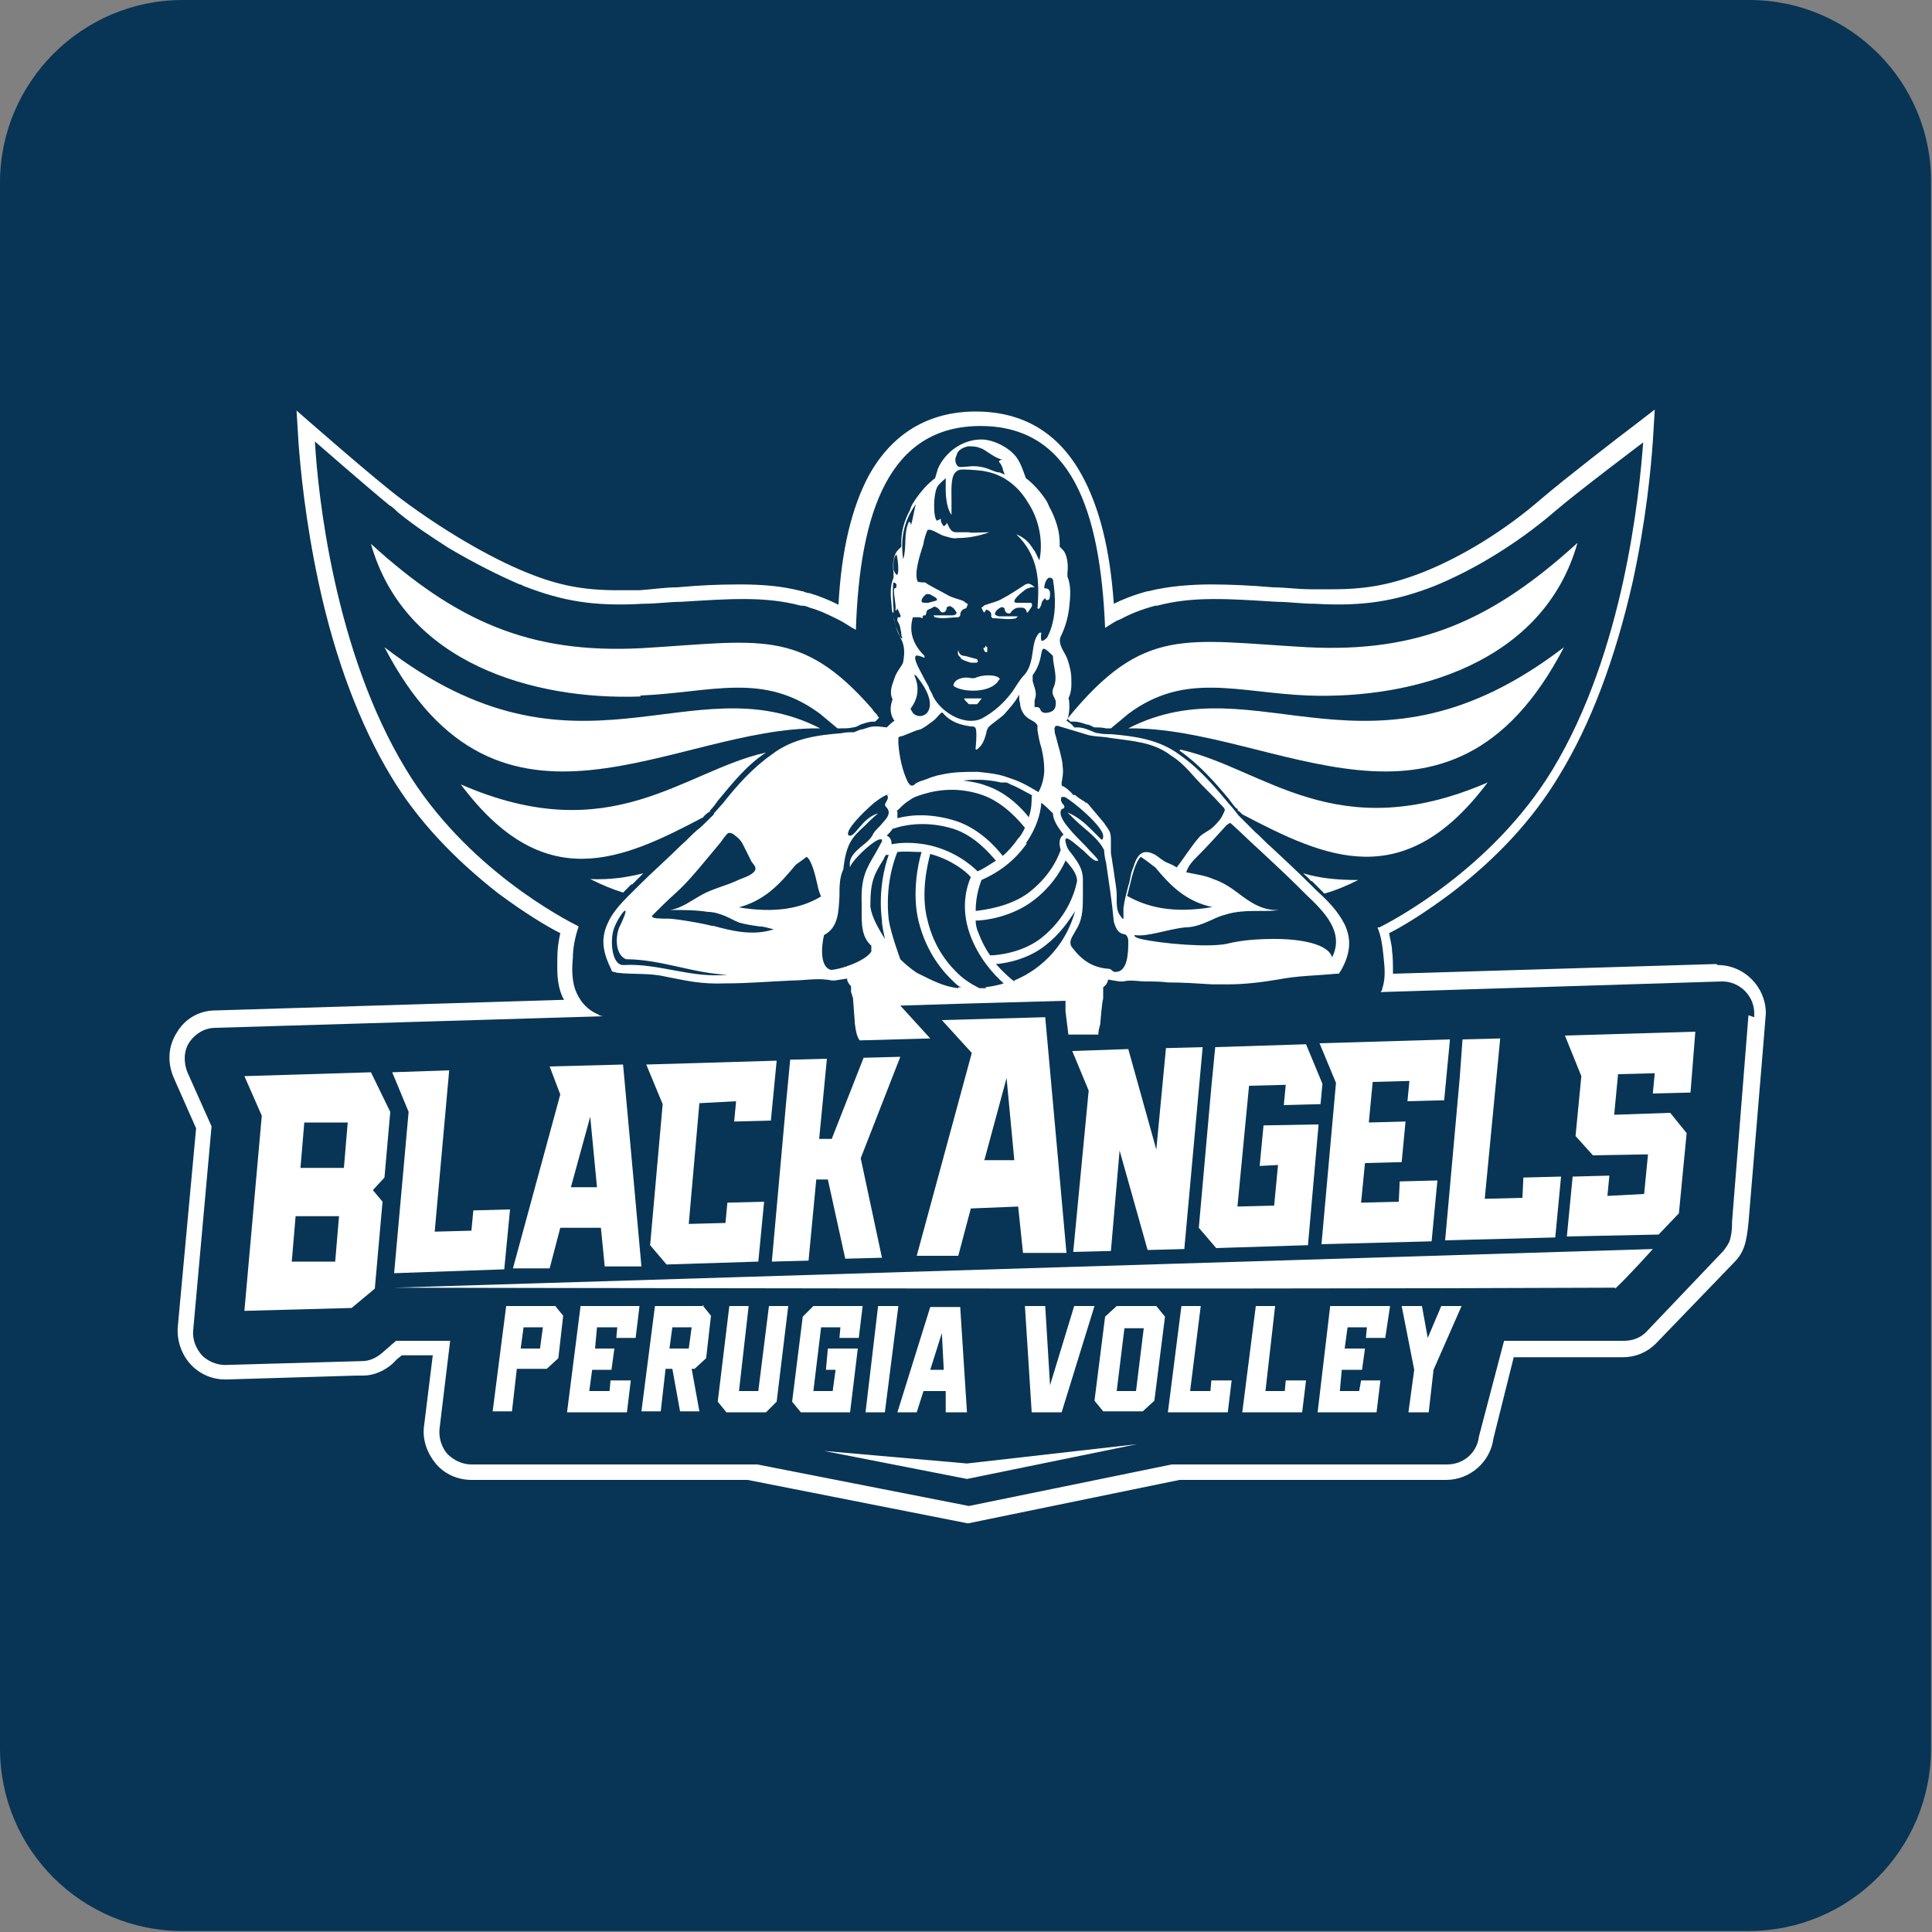 <?xml version="1.0" encoding="UTF-8"?>
<svg id="Livello_1" data-name="Livello 1" xmlns="http://www.w3.org/2000/svg" version="1.1" viewBox="0 0 200 200">
  <rect x="0" y="0" width="200" height="200" fill="#808080" stroke="none"/>
  <defs>
    <style>
      .cls-1 {
        fill: #083555;
      }

      .cls-1, .cls-2 {
        stroke-width: 0px;
      }

      .cls-2 {
        fill: #fff;
      }
    </style>
  </defs>
  <g id="Raggruppa_404" data-name="Raggruppa 404">
    <path id="Tracciato_307" data-name="Tracciato 307" class="cls-1" d="M18.9,0C8.5,0,0,8.5,0,18.9v162.1c0,10.5,8.5,18.9,18.9,18.9h162.1c10.5,0,18.9-8.5,18.9-18.9h0V18.9c.1-10.4-8.4-18.9-18.8-18.9H18.9Z"/>
  </g>
  <g>
    <path class="cls-2" d="M177.7,99.8c0,0-.1,0-.2,0l-33.3,1c0-.9,0-1.8-.1-2.4,0-.5-.2-1.2-.3-1.8,1.4-.7,3.7-2.1,6.5-4.2,4.7-3.6,8.4-7.6,11.1-12.1,3.3-5.4,5.8-12.1,7.6-20,1.4-6.4,1.9-11.8,2.1-14.6l.2-3.3-2.6,2c-.3.2-6.9,5.3-9.1,7.2-3.8,3.3-8.2,6-12.2,7.6-3.3,1.3-5.9,1.8-9.4,1.8s-1.5,0-2.3,0c-1.4,0-2.7-.2-3.9-.2-2.3-.2-4.5-.3-6.5-.3s-4.5.2-6.4.7c0,0,0,0-.1,0h0s0,0,0,0c-1.5.4-2.7.9-3.5,1.3-.4-5.7-1.5-10-3.3-13.3-2.4-4.4-6.1-6.6-11-6.6s-8.7,2.3-11.1,6.7c-1.7,3.2-2.8,7.6-3.1,13.3-1-.5-2-.9-3-1.2-.2,0-.5-.1-.7-.2h0s0,0,0,0c0,0-.1,0-.1,0-1.9-.5-3.9-.7-6.4-.7s-4.2.1-6.5.3c-1.2,0-2.5.2-3.9.3-.8,0-1.6,0-2.3,0-3.5,0-6.1-.5-9.3-1.8-4-1.6-9-4.6-13-7.6-2.6-1.9-10.9-9.2-10.9-9.2l.2,3.3c.2,2.7.7,8.1,2.1,14.6,1.7,7.9,4.3,14.7,7.5,20,2.7,4.5,6.5,8.5,11.1,12.1,2.7,2,5,3.4,6.4,4.1-.2.9-.3,1.7-.3,2.4,0,1.1-.1,2.3.3,3.6.1.3.2.6.4.9l-36.1,1.1c-1.7,0-3.2.9-4,2.3-.9,1.4-1,3.1-.3,4.7l2.3,5.2-1.9,20.6c-.1,1.4.4,2.8,1.3,3.8.9,1,2.2,1.6,3.6,1.6s.1,0,.2,0l13.4-.4h.7c1.1,0,2.2-.5,3-1.2l.5-.5.5-.4c.6,0,1.7,0,3.2,0l-.9,7.3c-.2,1.4.3,2.8,1.2,3.9.9,1.1,2.3,1.7,3.7,1.7h28.6l22.8,4.5,21.9-4.5h27.6c2.5,0,4.6-1.9,4.9-4.3l2.1-8.4c3.8,0,11.3,0,11.3,0,1.3,0,2.5-.5,3.4-1.4l8.1-8.4c1.1-1.1,1.3-2.2,1.5-4.1,0,0,1.8-21.5,1.8-21.7,0-2.7-2.2-5-5-5ZM181,105.1h0s-1.7,21.4-1.7,21.4c0,0,0,.2,0,.3,0,.6-.1,1.1-.2,1.5-.1.4-.4.8-.7,1.2l-8,8.4c-.6.6-1.4.9-2.3.9,0,0-8.2,0-12.4,0l-2.6,9.9c-.2,1.7-1.6,2.9-3.3,2.9h-28.5l-21,4.3-21.9-4.3h-29.6c-.9,0-1.8-.4-2.5-1.1-.6-.7-.9-1.7-.8-2.6l1.1-9.1c-3.1,0-5.1,0-5.6,0h0l-1.5,1.3c-.6.5-1.3.8-2,.8l-14.1.4h-.1c-.9,0-1.8-.4-2.4-1-.6-.7-1-1.6-.9-2.6l1.9-21.1-2.5-5.6c-.4-1-.4-2.2.2-3.1.6-.9,1.6-1.5,2.7-1.5l40.2-1.2c-.3,0-.5-.1-.6-.2-1.2-.5-2-1.5-2.4-2.7-.3-1-.3-2.1-.2-3.1,0-1,.2-2.1.6-3.3,0,0,0,0,0,0-1.4-.7-11.7-6-17.9-16.3-7.4-12.2-9.1-28.5-9.4-33.9,0,0,4.8,4.2,7.7,6.6,0,0,.2.1.3.2.3.2.5.5.8.7,1.6,1.3,3.3,2.4,5,3.5,2.7,1.6,5.3,2.9,7.4,3.8.2,0,.4.2.5.2,3.9,1.5,7.1,2.1,12.3,1.8,1.4,0,2.7-.2,3.9-.2,4.9-.3,8.7-.6,12.4.4,0,0,.1,0,.2,0,.2,0,.5.1.7.2,1.1.3,2.1.8,3.1,1.3.6.3,1.1.7,1.7,1,.4-12.3,3.5-21.1,12.9-21.1s12.4,8.7,12.9,20.9c.5-.3,1-.7,1.6-.9.9-.5,2.1-1,3.6-1.4,0,0,.1,0,.2,0,3.7-1,7.5-.7,12.4-.4,1.2,0,2.5.2,3.9.2,5.1.3,8.4-.3,12.3-1.8,3.7-1.5,8.3-4.1,12.6-7.8,2.2-1.9,9.1-7.1,9.1-7.1-.4,5.4-2,21.7-9.4,33.9-6.2,10.2-16.5,15.6-17.9,16.3,0,0-.1,0-.2,0,.4,1,.5,1.9.6,2.8.1,1.1.3,2.3-.1,3.5,0,.2-.1.3-.2.4l35.3-1.1s0,0,.1,0c1.8,0,3.3,1.5,3.3,3.3s0,.2,0,.4Z"/>
    <polygon class="cls-2" points="85.3 150.2 100.1 153.1 117.7 149.5 100.1 151.5 85.3 150.2"/>
    <path class="cls-2" d="M38.5,111l-13.2.4,1.8,4.1-1.8,20.2,11.1-.3,2.4-2,.8-9-1-1.2,1.2-1.3.6-6.8-2-4.1h0ZM34.7,130.6h-4.5c0,.1.4-4.7.4-4.7h4.5c0-.1-.4,4.7-.4,4.7ZM35.6,120.9h-4.5c0,.1.4-4.7.4-4.7h4.5c0-.1-.4,4.7-.4,4.7Z"/>
    <polygon class="cls-2" points="52.2 131.4 52.8 125.2 49 125.3 48.8 127.4 45 127.5 46.5 110.8 46.5 110.8 46.5 110.8 46.5 110.8 40.6 111 42.3 115.1 40.8 131.8 52.2 131.4"/>
    <path class="cls-2" d="M56.9,131.3l1.1-4.2h4.2c0-.1.4,4,.4,4h3.8c0-.1-1.9-20.9-1.9-20.9l-7.6.2,1.1,2.9-4.9,18h3.8ZM61.1,115.6l.7,7.3h-2.7c0,0,2-7.3,2-7.3Z"/>
    <polygon class="cls-2" points="66.9 110.2 68.6 114.3 67.3 128.9 69 130.9 78.5 130.6 79.1 124.4 75.3 124.5 75.1 126.6 71.3 126.7 72.4 114.2 76.2 114 76 116.1 79.8 116 79.8 116 79.8 116 79.8 116 80.4 109.8 66.9 110.2"/>
    <polygon class="cls-2" points="89.4 109.5 86.1 117.9 84.8 117.9 85.6 109.6 81.8 109.7 81.4 113.9 79.9 130.6 83.7 130.5 84.5 122.1 85.7 122.1 87.5 130.3 91.3 130.2 89.1 119.9 93.2 109.4 89.4 109.5"/>
    <polygon class="cls-2" points="93.2 109.4 93.2 109.4 93.2 109.4 93.2 109.4"/>
    <path class="cls-2" d="M99.2,130l1.3-4.9,4.9-.2.5,4.8h4.5c0-.1-2.2-24.4-2.2-24.4h0s-10.7.3-10.7.3l3.1,3.4-5.7,21h4.5ZM104.2,111.6l.8,8.5h-3.1c0,0,2.3-8.5,2.3-8.5Z"/>
    <polygon class="cls-2" points="115 129.5 115.9 119.1 118.8 129.4 122.6 129.3 124.5 108.4 120.7 108.5 119.7 119 116.8 108.6 111 108.8 112.7 112.9 111.1 129.6 115 129.5"/>
    <polygon class="cls-2" points="135.2 108.1 125.8 108.4 125.4 112.5 124.1 127.1 125.9 129.2 135.4 128.9 136.5 116.4 130.8 116.5 130.4 120.7 132.3 120.6 131.9 124.8 128.1 124.9 129.3 112.4 133.1 112.3 132.9 114.4 136.7 114.3 136.7 114.3 136.9 112.2 135.2 108.1"/>
    <polygon class="cls-2" points="138.3 112.1 136.8 128.8 148.2 128.5 148.8 122.2 144.9 122.3 144.8 124.4 140.9 124.5 141.3 120.4 145.1 120.3 145.5 116.1 141.7 116.2 142.1 112 145.9 111.9 145.7 114 149.5 113.9 150.1 107.6 150.1 107.6 136.6 108 138.3 112.1"/>
    <polygon class="cls-2" points="161 128.1 161.6 121.8 157.7 121.9 157.6 124 153.7 124.1 155.3 107.5 155.3 107.5 155.3 107.5 155.3 107.5 151.4 107.6 151.1 111.7 149.6 128.4 161 128.1"/>
    <polygon class="cls-2" points="163.7 111.4 163.1 117.6 164.9 119.6 170.6 119.5 170.2 123.6 166.4 123.8 166.6 121.7 162.8 121.8 162.2 128 171.7 127.8 173.8 125.6 174.6 117.3 172.9 115.2 167.1 115.4 167.5 111.2 171.3 111.1 171.1 113.2 175 113.1 175.5 106.8 162 107.2 163.7 111.4"/>
    <polygon class="cls-2" points="175 113.1 175 113.1 175 113.1 175 113.1"/>
    <path class="cls-2" d="M167.2,133.4c1.4-1.3,3.9-4.1,3.9-4.1l-130.3,4s83.8.2,126.4,0Z"/>
    <path class="cls-2" d="M57.5,135.2h-5.1l-1.4,10.9h2l.5-4.4h3.1l1.2-1.1.5-4.4-.9-1.1h0ZM55.9,139.6h-2l.3-2.2h2l-.3,2.2Z"/>
    <polygon class="cls-2" points="58.7 146.2 64.9 146.2 65.3 142.9 63.2 142.9 63.1 144 61 144 61.3 141.8 63.3 141.8 63.6 139.6 61.6 139.6 61.8 137.4 63.9 137.4 63.8 138.5 65.8 138.5 66.2 135.2 60.1 135.2 58.7 146.2"/>
    <path class="cls-2" d="M72.9,135.2h-5.1l-1.4,10.9h2l.5-4.4h.7l.8,4.4h2l-.8-4.4h.3l1.2-1.1.5-4.4-.9-1.1h0ZM71.3,139.6h-2l.3-2.2h2l-.3,2.2Z"/>
    <polygon class="cls-2" points="79.6 135.2 78.5 144 76.5 144 77.5 135.2 75.5 135.2 74.3 145.1 75.2 146.2 79.3 146.2 80.4 145.1 81.6 135.2 81.6 135.2 79.6 135.2"/>
    <polygon class="cls-2" points="88.8 139.6 85.7 139.6 85.5 141.8 86.5 141.8 86.2 144 84.2 144 85 137.4 87 137.4 86.9 138.5 88.9 138.5 89.3 135.2 89.3 135.2 84.2 135.2 83.1 136.3 82 145.1 82.9 146.2 88 146.2 88.8 139.6"/>
    <polygon class="cls-2" points="89.6 146.2 91.6 146.2 93 135.2 90.9 135.2 89.6 146.2"/>
    <path class="cls-2" d="M95.6,144h2.3v2.2h2.2l-.7-10.9h-3.1l-3.4,10.9h2l.7-2.2ZM97.5,138l.2,3.8h-1.4l1.2-3.8Z"/>
    <polygon class="cls-2" points="113.3 135.2 113.3 135.2 111.2 135.2 108.7 143.4 108.2 135.2 106.1 135.2 106.8 146.2 109.9 146.2 113.3 135.2"/>
    <path class="cls-2" d="M115.6,135.2l-1.2,1.1-1.1,8.7.9,1.1h4.1l1.2-1.1,1.1-8.7-.9-1.1h-4.1ZM117.6,144h-2l.8-6.5h2l-.8,6.5Z"/>
    <polygon class="cls-2" points="125.3 144 123.2 144 124.3 135.2 124.3 135.2 122.3 135.2 120.9 146.2 127.1 146.2 127.5 142.9 125.4 142.9 125.3 144"/>
    <polygon class="cls-2" points="133 144 131 144 132 135.2 132 135.2 130 135.2 128.6 146.2 134.8 146.2 135.2 142.9 133.1 142.9 133 144"/>
    <polygon class="cls-2" points="136.4 146.2 142.5 146.2 142.9 142.9 140.9 142.9 140.7 144 138.7 144 138.9 141.8 141 141.8 141.3 139.6 139.2 139.6 139.5 137.4 141.5 137.4 141.4 138.5 143.4 138.5 143.9 135.2 137.7 135.2 136.4 146.2"/>
    <polygon class="cls-2" points="149.2 135.2 147.8 138.5 147.2 135.2 145.1 135.2 146.4 141.8 145.8 146.2 147.9 146.2 148.4 141.8 151.3 135.2 151.3 135.2 149.2 135.2"/>
    <path class="cls-2" d="M111.2,74.7c.4,0,.7.1,1.3.3.3,0,.5.2.8.3.4,0,.8,0,1.2.1.2,0,.4,0,.5,0,.6-.5,1.2-1,1.8-1.5,5.9-4.4,11.3-2.2,18.6-1.9,11,.4,24.4-3.4,27.9-15.8-8.8,8-16.4,11.4-28,10.8h0c-12.6-.7-16.9-2.3-24.8,7.4.1.1.2.2.3.3,0,0,.1,0,.2,0Z"/>
    <path class="cls-2" d="M66.3,72c7.3-.3,12.7-2.5,18.6,1.9.6.5,1.2,1,1.8,1.5.1,0,.3,0,.4,0,.4,0,.8,0,1.2-.1.3,0,.6-.2.8-.3.6-.2.9-.3,1.3-.3s.1,0,.2,0c.1-.1.3-.3.4-.4,0,0,0,0,0,0,0,0-.2-.2-.2-.3-.2-.2-.4-.4-.5-.6-7.4-8.5-11.8-7-23.9-6.3-11.6.6-19.2-2.8-28-10.8,3.5,12.4,16.9,16.2,27.9,15.8Z"/>
    <path class="cls-2" d="M135.8,91.2c.1.1.3.3.4.4.3.3.6.6.9.9,1.1-.3,2.3-.8,3.5-1.4-2.2,0-4.1-.2-5.7-.7h0c.3.3.6.5.8.8Z"/>
    <path class="cls-2" d="M116.8,75.4c15.1-.2,33.2,14.5,45.1-8.4-20.1,15.4-31.7,1.5-45.1,8.4Z"/>
    <path class="cls-2" d="M122.1,77.7c2,1.4,3.6,3.2,5.1,5h0c.3.4.5.7.8,1h.1c0,.2.1.3.2.3,0,0,.2.2.3.3,8.6,4.5,16.7,8.3,25.4-3.3-15.7,6.8-23.2-1.5-31.8-3.4Z"/>
    <path class="cls-2" d="M84.9,75.4c-13.4-6.9-25.1,7-45.1-8.4,11.9,22.9,30,8.2,45.1,8.4Z"/>
    <path class="cls-2" d="M73.3,84.1h0s.1,0,.2-.1h0c0,0,0-.1,0-.1.3-.3.6-.7.8-1h0c1.5-1.8,3-3.7,5-5-8.6,1.9-16,10.1-31.6,3.3,8.6,11.5,16.6,7.9,25.1,3.4.1-.2.3-.3.4-.4Z"/>
    <path class="cls-2" d="M65.4,91.6c.1-.1.3-.3.4-.4.3-.3.5-.5.8-.8-1.6.4-3.4.7-5.5.6,1.2.6,2.4,1.1,3.4,1.4.3-.3.6-.6.9-.9Z"/>
    <path class="cls-2" d="M102.1,63.1c.3.1.6.3.5.7,0,0,.1.2.2.2.8,0,1.6.2,2.4,0,0,0,0-.1.2-.2-.4,0-.7,0-1,0-.4,0-.6,0-1,0-.1,0-.3-.1-.4-.2,0-.1,0-.2.1-.3,0-.1.2-.2.3-.3.3-.2.4-.2.6,0,0,.3.2.5.4.5s.2,0,.3-.2c0,0,0,0,0,0,.3-.3.5-.4.9-.4.3,0,.6,0,.7.5,0,0,0,0,.1,0,.1-.2.3-.4.4-.6.1-.3,0-.4-.2-.4-.4,0-.9,0-1.3,0h0c-.1,0-.2,0-.3-.1,0,0,0-.2.1-.3.3-.4.7-.7,1.1-1,.1-.1.3-.1.5-.2.1,0,.3,0,.4,0-.4-.4-.7-.5-1.1-.2-.8.5-1.5,1-2.3,1.4-.5.3-1.1.4-1.6.6-.2,0-.3.2-.5.3.1.2.2.5.3.5Z"/>
    <path class="cls-2" d="M99.5,68.2c.3.2.7.3,1,.4.2,0,.4,0,.6,0,0,0,.2-.1.1-.2,0,0,0-.2-.2-.2-.4-.1-.7-.2-1.1-.3-.3,0-.6-.1-.7-.6-.1.4,0,.6.2.7Z"/>
    <path class="cls-2" d="M101.1,72.3c-.2,0-.2,0-.4,0s-.2,0-.4,0c-.2,0-.2,0-.4,0-.2,0,0,.2.1.3,0,0,.2.2.3.3.1,0,.2,0,.4,0s.3,0,.4,0c.1,0,.2-.2.3-.3.1-.2.3-.3.2-.3-.2,0-.2,0-.4,0Z"/>
    <path class="cls-2" d="M103.5,70.3c-.2-.5-1.8-.5-2.6-.1-.1,0-.3,0-.4,0-.7-.2-1.8.1-1.8.8.9.7,3.9.8,4.7-.6Z"/>
    <path class="cls-2" d="M90.9,75.2c-.1,0-.2,0-.4,0-.3,0-.6.1-1.2.3-.3,0-.6.2-.9.3-.4,0-.9,0-1.3.1-2.4.2-5,.5-7.2,2.2-2,1.4-3.6,3.2-5.1,5.1-.3.3-.6.7-.9,1h0c0,0,0,.1,0,.1,0,0-.1.1-.2.2-.3.3-1.3,1.3-1.5,1.4h0c-.6.5-1.1,1.1-1.7,1.6h0c-1.4,1.4-2.9,2.7-4.3,4.1-.1.1-.3.3-.4.4-1.1,1.1-2.3,2.2-2.9,3.6-.8,1.7-.4,3.2.4,4.8,0,0,0,.2.2.2h0c.1,0,.3.1.4.1,1.7.2,3.3,0,5,.4,2.1.4,3.6.8,6.2.7,2.3,0,4.6-.2,6.9-.3,1.3,0,2.8-.3,4.1,0,0,0,.2,0,.3,0,0,0,1.3-.2,1.3-.2,0,0,0,0,0,.1,0,.2.2.5.4.7v.6c.1.2.1.4.2.6h0c0,.2.2,2.5.2,2.7.1.8.2,1.3.5,1.7l7.3-.2-3.1-3.4,6.4-.2s0,0,0,0l10.7-.3v1.1c0,0,.3,2.4.3,2.4h3.1c0-.4.1-.7.2-1.1,0-.1.2-2.5.3-2.6h0c0-.2,0-.4,0-.6v-.6c.3-.2.4-.4.5-.7,0,0,0,0,0-.1,0,0,1.1.2,1.2.2,0,0,.2,0,.2,0,0,0,.1,0,.2,0,.7-.2,1.6,0,2.3,0,.8,0,1.5,0,2.3.1,1.5,0,3,.1,4.6.2.5,0,1.1,0,1.6,0,1.7,0,3.4-.2,5.2-.5,2-.4,4-.4,6-.6.1,0,.2,0,.3,0,0,0,.1-.2.2-.3.9-1.6,1.2-3.1.4-4.8-.7-1.4-1.8-2.5-2.9-3.5-.1-.1-.3-.3-.4-.4-1.4-1.4-2.9-2.8-4.3-4.1h0c-.6-.5-1.1-1.1-1.7-1.6h0c-.2-.2-1.7-1.7-1.7-1.7,0,0-.6-.8-.9-1.1-1.5-1.8-3.1-3.7-5.1-5.1-2.2-1.7-4.9-2-7.2-2.2-.4,0-.9,0-1.3-.1-.3,0-.6-.2-.9-.3-.5-.2-.9-.3-1.2-.3s-.3,0-.4,0c-.2-.3-.5-.5-.8-.7.2-.2.3-1,.3-1.3s0-.9-.1-1c.4-.8.3-1.6.3-2.2,0-.5-.3-1.8-.6-2.3-.2-.4-.8-1.2-.5-1.9,0,0,0,0,0,0,.5-1,.8-2.1.9-3.2.1-.9.2-2.1-.2-3,0,0,0-.1,0-.2,0,0,0-.1,0-.2.1-.8,0-1.9-.5-2.4l-.3-.3c0-.1,0-.3,0-.4,0-1.2-.4-2.4-.9-3.4-.2-.3-.3-.7-.5-1-.6-.9-1.3-1.7-2.1-2.3-.3-.8-.5-1.5-1-2.2-.8-1-2.2-1.7-3.4-1.8-2-.1-3.9,1.2-4.7,3-.1.3-.2.7-.3,1-.8.6-1.5,1.4-2.1,2.3-.2.3-.4.6-.5,1-.6,1.1-.9,2.2-.9,3.4,0,.1,0,.3,0,.4l-.3.3c-.6.6-.6,1.6-.5,2.4,0,0,0,.2,0,.2,0,.1,0,.2,0,.3-.4.9-.3,1.9-.2,2.9,0,.6.2,1.1.3,1.7.1.5.4,1,.6,1.6,0,0,0,0,0,0,.4.7.5,1.4.3,2.5,0,.3-.7,1-.9,1.7-.2.6-.6,1.4-.2,2.2,0,0-.2.5-.2,1,0,.5.2,1,.4,1.2-.3.2-.6.5-.8.7ZM64.5,99.9c-1.2,0-1.4-2.7-.9-3.9.6-1.5,1.9-2.9.6-.2-.5.9-.6,3,.6,3.5,3.6,0,7.1,1.5,10.5,1.6-3.7.4-7.1-1.2-10.7-1ZM73.9,95.9c-1-.3-4-.8-4.7-.8-.7,0-1.6,0-1.7-.2,0,0,0,0,0-.1.8-.8,1.6-1.6,2.5-2.4,1.1-1,2.1-2.2,3.1-3.4.5-.6,1-1.2,1.5-1.8.2-.3.5-.7.7-.9.2-.2.6,0,.8.2.3.2.6.5.8.9.1.2.2.4.3.6h0c.2.4.4.8.6,1.2.2.3.6.6.3,1-.4.5-1.3.7-1.9,1-1.1.5-2.4.8-3.5,1.4-1.1.6-2.1,1.4-3.3,1.6h.1c1.3,0,2.5,0,3.8.2.6,0,1.2.2,1.7.4.5.2,1,.5,1.5.7.7.2,1.4.3,2.1.4.5,0,1,.2,1.5.3-2.1.7-4.3.2-6.4-.4ZM76.2,94c3-.7,4.6-2.6,6.2-4.5.3-.2.7-.5,1.1-.8.5.3.9,1.9,1.1,2.8.1.5.2.9.4,1.3-2,1.2-4.7,1.8-8.7,1.1ZM91.3,95.3c0,.6.2,1.3.3,1.9-.6-1-1.3-2.1-1.5-3.3,0,0,0-.1,0-.2,0-2.5.4-3.2,1.4-4.8,0-.1.1-.2.2-.4,0,0,.3,0,.3,0-.4,1.1-1.1,3.7-.7,6.8ZM99.2,102.3c-.8-.1-1.5-.3-2.2-.6-.5-.2-1.3-.6-2.1-1-.6-.4-1.2-.9-1.7-1.4,0,0-1-2.7-1.2-4.1-.4-3.6.6-6.3.9-7,.8-.1,1.6,0,2.5,0-.4,1.3-1,4.4-.3,7.2.8,3.2,2.5,5.2,3.7,6.3.2.2.4.4.7.5,0,0-.2,0-.3,0ZM102.1,102.3c-.2,0-.4,0-.7,0-.4-.2-1.2-.6-2-1.3-1.1-1-2.7-2.8-3.4-5.8-.7-2.7,0-5.7.3-6.8,2.2.6,3.7,1.8,4.2,2.4-.4.9-1.1,3.1-.1,5.9h0c.9,2.5,2.5,4.2,3.5,5.1-.6.2-1.2.3-1.9.4ZM92.8,84c.4-.4.7-.7,1.1-1h0c0,0,.2-.1.3-.2.3-.2.5-.3.8-.4,1.4-.5,3.8-1.1,6.7-.1,2.3.8,4,2.9,4.4,3.4-.2.4-.4.8-.7,1.1-.5.7-1,1.3-1.6,1.8-.7-.9-2.4-2.8-4.8-3.6-2.5-.8-4.6-.7-6.1-.3,0,0,0-.1,0-.2,0-.1,0-.3,0-.5ZM94.8,69.9c3,3.6.6,4.9-.3,3.9-.1-.2-.3-.4-.2-.5,1.5-2,0-3.8.4-3.4ZM95.3,75.5c.4-.2.8-.5,1.2-.8.6-.4.9-1.1,1.1-.9,1,1.2,2.4,1.3,2.9,1.4.3,0,.4,0,.5.2.1.2.1,1,0,2v.2s.1,0,.1,0c.6-.4.8-1,1-1.7,0-.2.1-.4.2-.6.5-.5,1.2-.9,1.7-1.4.5-.6,1.1-1.2,1.5-2,0,.2,0,.7.1.9,0,.3.1.6.2.8.2.4.4.6.7.8.3.2.7.3.9.7,0,0,0,.1,0,.2,0,0,0,.2,0,.3.1.6.2,1.2.4,1.8.2.8.3,1.6.3,2.3s-.2,1.6-.6,2.3c-.5-.3-1-.6-1.6-.9-.6-.3-1.2-.5-1.8-.7-.9-.3-1.9-.4-2.9-.5-1.3,0-2.5,0-3.8.3-.6.1-1.1.3-1.6.5-.3.1-.7.2-1,.4-.1.1-.3.3-.5.2-.1,0-.2-.2-.3-.3-.6-1.2-.9-2.7-1-4,0-.2,0-.4,0-.6,0-.1.2-.2.4-.2.5-.2,1-.4,1.5-.6ZM106.8,82.4c0,.6,0,1.3-.3,2.2-.7-.9-2.3-2.6-4.5-3.3-.8-.3-1.6-.4-2.3-.5,1.7-.2,3.1,0,3.9.2,0,0,.2,0,.3,0,0,0,0,0,0,0,0,0,.1,0,.2,0,.2,0,.3.1.5.2.8.3,1.4.7,2,1,0,0,.2.1.3.2ZM106.2,87.3c1.1-1.6,1.5-3,1.6-4.2.4.3.8.7,1.2,1.1,0,.6.4,1.3,1.1,2.2,0,0,0,0,0,0-.6.4-.4,1.2-.3,1.6-.5,1.4-1.5,3-3.3,4.4h0c-2,1.5-4.7,1.8-5.5,1.9,0-1.7.5-2.9.6-3.2,1.1-.5,3.1-1.5,4.7-3.8ZM110.3,89c0,.1.2.3.3.4h0c.5.6.9,1.2.9,1.8-.3,1.5-1.2,3.9-3.7,5.9-1.9,1.5-4.5,1.8-5.3,1.8-.5-.7-.9-1.5-1.2-2.3-.2-.4-.3-.9-.3-1.3,1,0,3.8-.4,6-2.1,1.7-1.3,2.7-2.8,3.3-4.1ZM105,101.6c-.4-.3-1.1-.9-1.9-1.8,1.3-.1,3.5-.6,5.2-2h0c1.4-1.1,2.3-2.4,3-3.5-.9,3.3-3.2,5.9-6.3,7.2ZM114.9,100.3c-1.8-.1-2.9-.9-3.9-2.2-.4-.5-.1-1,.2-1.5.1-.2.3-.5.4-.7.5-1,.5-2.1.5-3.2,0-.6,0-1.1,0-1.7,0-1-.5-1.7-1-2.4-.3-.4-.6-.7-.7-1.1-.2-.6-.1-.7,0-.7.2-.1,1.2.8,1.8,1.3.8.8,1.2,1.1,1.4,1,0,0,0,0,.1,0h0s0,0,0,0c-.1-.3-.7-.8-1.3-1.5-1.2-1.2-2.8-2.8-2.6-3.6,0-.1.1-.3.3-.3h0s0,0,0,0c.2-.2,0-.4-.1-.5,0,0,0,0,0,0h0c-.2-.2-.2-.6-.1-.7,0,0,.1,0,.3,0h0c.7.3,4.1,3.1,4,4.1,0,0,0,.4-.2.3-.3-.3-.7-.7-1-1-.7-.7-1.5-1.4-2.5-1.8.5.5,1,1,1.6,1.5.8.7,1.7,1.4,2.2,2.4,0,.4.1.9.2,1.3.3,2.1.6,3.9.8,6.1h0c.3,1.1.7,1.2,1,1.3.2,0,.4.1.5.6h0s0,.1,0,.1c0,1.1,0,3.4-1.5,3.2ZM127,85.4c0,0,.3-.2.3-.2.1,0,.2.1.3.2,1,.9,1.9,1.8,2.9,2.7,1.4,1.3,2.9,2.7,4.3,4.1.1.1.3.3.4.4,1.9,1.8,4,3.9,2.7,6.5-.4-1.4-3.3-1.9-5.9-1.9-1.7,0-3.4.1-5,.5-1.9.4-6.7,0-8.9-.5-.8-.2-.7-.4-.6-.4,1.3.2,3.3-.6,5.2-.8,1,0,1.9-.4,2.8-.8.4-.2.9-.4,1.3-.5,1.2-.4,2.5-.4,3.7-.4.7,0,1.3,0,1.9-.1-1.7.1-3-.8-4.3-1.8-.8-.6-1.6-1.1-2.5-1.4-.9-.4-1.9-.5-2.8-.7.2-.7.7-1.2,1.2-1.7,1-1,1.9-2,2.9-3.1ZM116.7,92.7c.1-.4.2-.8.3-1.2.2-.9.6-2.4,1.1-2.8.6.4,1.1.8,1.5,1.1,1.5,1.8,3.1,3.5,5.9,4.1-4.1.7-6.8,0-8.9-1.2ZM112.3,76c1,.3,1.7.2,2.7.4,2.1.3,4.4.4,6.2,1.8,1,.6,1.8,1.5,2.6,2.4.8.9,1.7,1.7,2.5,2.6.2.2.4.4.5.6h0c0,0,0,.1-.1.3,0,0-.1.2-.1.2-.2.5-.6.9-1,1.3-.4.4-1,.6-1.4,1-.9,1-1.6,2.2-2.4,3.2-.4-.3-.8-.4-1.2-.6-.5-.3-.9-.7-1.2-.8-.6-.3-1.2-.3-1.6.3-.3.4-.4.9-.6,1.4-.2.5-.2,1.1-.4,1.6-.2.8-.4,1.5-.5,2.3,0,.2,0,.5,0,.7,0,0,0,.2,0,.4,0,0-.1,0-.1,0-.1-.1-.2-.3-.3-.4-.3-.5-.3-1-.3-1.5s0-.4,0-.5c0-.8-.2-1.6-.3-2.5-.1-.6-.2-1.3-.3-1.9h0c0-.1,0-.3,0-.4,0,0,0-.2,0-.2,0-.2,0-.4,0-.5h0c0-.6,0-1-.3-1.4-.1-.2-.3-.4-.4-.6-.5-.6-1.1-1.3-1.6-1.9,0,0-.1-.1-.2-.2,0,0-.2,0-.2-.1h0c-.3-.2-.7-.4-1-.7h-.2c-.2-.3-.5-.5-.7-.7,0,0-.2-.1-.3-.2-.1,0-.2,0-.2-.2,0,0,0-.1,0-.2.1-.5.2-1.1.1-1.7,0-.5-.2-1.1-.3-1.6-.2-.6-.3-1.2-.5-1.8,0-.2-.1-.5,0-.6,0-.2.3-.2.5-.1,1,.3,2,.6,3,.9ZM109,71.4c-.2.5.3.9.3,1.3,0,.7-.2,1-1,1.1-.9,0-.3-.7-1.2-.6,0,0,0-.6,0-.7.3-.8,0-1.2-.2-2,0-.1,0-.4,0-.6,1.5-2,.3-3.8,2.1-2h0c0,1.1.6,2.3,0,3.4ZM99.1,46.9c.2-.4.7-.6,1.1-.7.4,0,.9,0,1.3.2.2,0,.7.4,1.2.7.3.2.7.4,1.1.5-.2,0-.3,0-.4.2.2.2.3.4.4.7,0,.2.2.5.2.6-.2,0-.4-.2-.6-.2-.3,0-.9-.3-1.2-.4-.6-.2-1.3-.3-2-.2-.3,0-.7.1-1,0-.3-.2-.4-.8-.2-1.1ZM95.5,64c0-.1,0-.2.1-.3,0,0,.1,0,.2,0h0s0,0,0,0c0,0,.1-.2.1-.3,0-.2.2-.3.2-.3,0,0,.3-.1.6-.3.2,0,.5.2.6.4,0,0,0,0,0,0,0,.1.2.2.3.2.2,0,.4-.2.4-.5.2-.2.4-.2.6,0,.1,0,.2.2.3.3,0,.1.2.2.1.3,0,.1-.2.2-.4.2-.4,0-.6,0-1,0-.3,0-.6,0-1,0,.1,0,.1.2.2.2.8.2,1.6,0,2.4,0,0,0,.2-.1.2-.2,0-.4.2-.6.5-.7.2,0,.2-.3.3-.5-.2,0-.3-.2-.5-.3-.5-.2-1.1-.3-1.6-.6-.4-.2-.7-.4-1.1-.6-.1,0-.3-.2-.4-.2-.3-.2-.6-.3-.8-.5,0,0-.7,0-.8-.1-.4-.8.2-2.7.6-3.9,0-.3.3-1.2.4-1.4.3-.3,1.3.5,1.8.6.4.1.9.3,1.3.2,1.1,0,2.2-.2,3.3-.6-.9,0-1.9.1-2.1,0-.4,0-1.2,0-1.3,0-.5,0-.6-.3-.8-.6,0-.1-.2-.4-.2-.4,0,.3-.3.3-.3.4,0,0-.3-.4-.3-.6v-.2c0,0-.2.1-.2.1,0,0-.2.1-.2.1,0,0-.1,0-.2-.4-.2-.9-.1-2.7.3-3.2.1-.2.7-.7.8-.8,0,.2,0,.7,0,1.2,0,1,.2,2.1.6,2.6,0-.3,0-.9,0-1.4,0-1.1-.1-2.5.4-3,.2-.2.4-.3.8-.3.6,0,2,.1,2.3.2,1.8.3,3.4,1.5,4.4,3.2,1.2,1.8,1.6,4.1,1.2,6-.2-.3-.4-.9-.6-1.1-.5-.8-.9-1.2-1.8-1.6,2.4,2.3,2.4,5,2.2,7.7h.2c0,0,.1-.2.2-.4,0-.3.2-.5.4-.7,0,.1.1.3.3.2.2,0,.2-.5.2-.7,0-.3-.2-.5-.5-.5-.1,0-.1,0-.1,0,0,0,0,0,0,0h0c0-.4.2-1,.5-1.1.1,0,.3,0,.4.2h0c.3,1.8.4,4.1-.6,6-.3.3-.5.4-.6.3,0,0-.1-.3,0-.8h-.2c-.5.5-.6,1.3-.7,2-.1.8-.3,1.7-.8,2.3-.5.5-.9,1.2-1.3,1.8-.9,1.2-1.9,2.1-3.2,2.8-1.8.8-4.2-.7-5-2.3-.1-.3-.3-.6-.4-.8,0-.2-.3-.6-.5-1-.4-.8-1.2-2.1-.9-2.4,0-.1.5,0,.9.2v-.2c-1-1-1.7-2.3-1.2-4h.7ZM95.4,62.2c0-.2.2-.5.5-.7,0,0,.2,0,.2,0s.2,0,.3.1h0c.6.3.6.4.6.5,0,.1-.6.2-.9.3,0,0-.2,0-.3,0-.2,0-.4,0-.4-.2ZM94.8,52.2c-.2.8-.3,1.5-.5,2.2,0-.1,0-.3-.2-.4-.6,1.2-.2,2.6-.6,3.9h0c-.3-2,0-3.9,1.3-5.7ZM92.8,57.4c.2.5.4,3.2-.3,1.6,0-.5-.1-1.2.3-1.6ZM92.5,63.4c0-.1,0-.3,0-.4,0,0,0,0,0,0h0c-.1-1-.1-2.6,0-2.7h0s0,0,0,0c0,0,.2,0,.3.2,0,.3,0,.4-.2.4-.2.2.2,1.7.1,2.3,0,0,0,0,0,0,.1,0,.2-.1.2-.3,0,0,0,.2.1.3.1.3.3.5.2.7,0,0,0,0-.1,0-.1,0-.2,0-.2.1,0,0,0,.2,0,.3.3.4.3.8.4,1.2,0,.2,0,.3.1.5,0,0,0,0,0,.1h0c-.2,0-.5-.6-.8-1.7,0-.3-.2-.7-.2-1ZM98.7,85.8c2.2.7,3.8,2.6,4.4,3.3-.8.5-1.4.9-1.9,1.1-.7-.7-2.6-2.3-5.5-2.8h0c-1.3-.2-2.4-.2-3.4,0,0-.6-.3-.8-.5-.9,0,0,0,0,0,0,0,0,0,0,0,0,.2-.2.4-.4.6-.7,1.5-.5,3.7-.8,6.3,0ZM91.8,82.3h0c.2.2.1.4,0,.6-.1.2-.3.4-.1.6h0c.2.2.3.4.3.6,0,.5-.5.9-.9,1.4-.3.3-.6.6-.7.8h0c-.2.5-.7.9-1.2,1.3-.7.6-1.4,1.2-1.2,2.2,0-.4,1.5-2,2.6-2.7.5-.3.6-.2.7-.2,0,0,0,.1,0,.2-.2.4-.4.7-.6,1.1-1,1.7-1.6,2.6-1.5,5.3,0,.3,0,.7,0,1,0,1.2,0,2.5,1,3.4,0,.2,0,.4,0,.6-.6,1-3.3,1.9-4.2,1.9-1.1-.3-1-2.3-.7-3.6,1.5-.8,1.5-2.4,1.6-4,0-1,0-2,.4-2.8h0c.3-2.7.9-3.3,2.2-4.5.4-.4.8-.8,1.4-1.3-.7.2-1.3.7-1.8,1.3-.3.3-.6.8-1,1-.2,0-.3,0-.3-.1-.2-.5,1.3-2.1,2.7-3.3.9-.7,1.4-.9,1.6-.9Z"/>
    <path class="cls-2" d="M101.8,67.1c0,.1.1.3.2.4,0,0,.2,0,.2,0,0-.1,0-.3,0-.5,0,0-.2-.1-.2-.2,0,0,0,.2,0,.2Z"/>
  </g>
</svg>